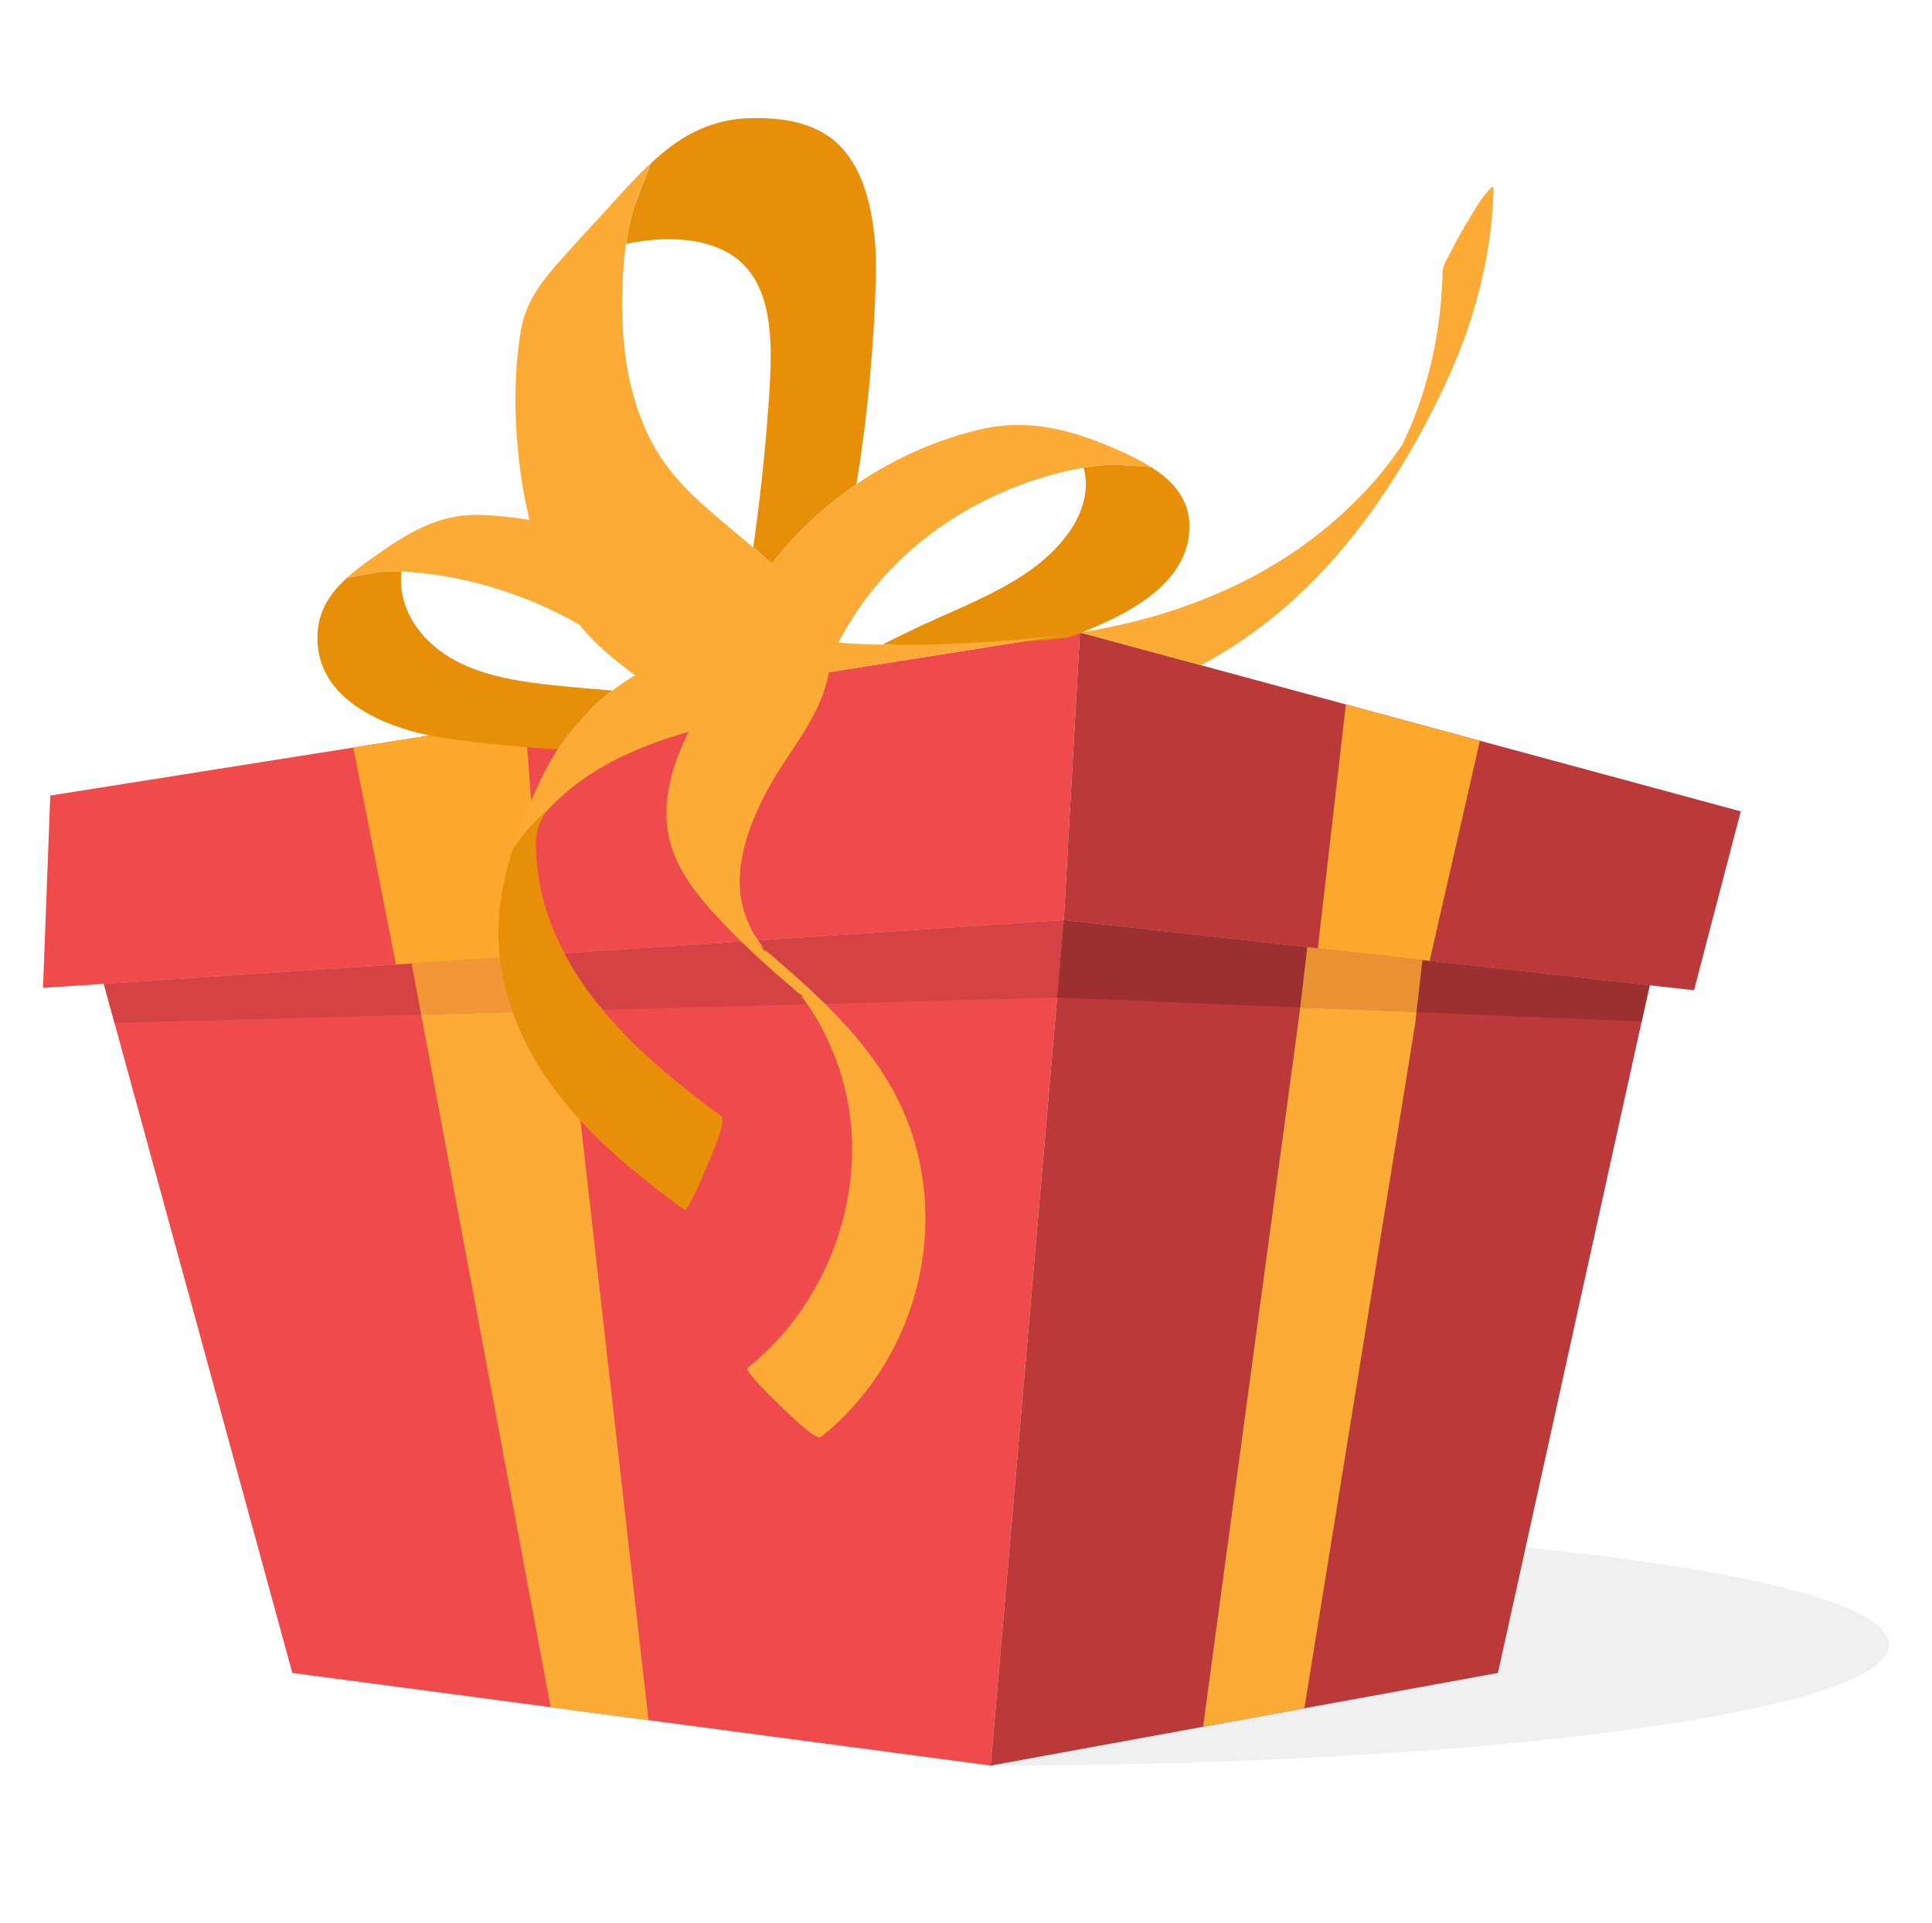 <?xml version="1.0" encoding="utf-8"?>
<!-- Generator: Adobe Illustrator 23.0.1, SVG Export Plug-In . SVG Version: 6.00 Build 0)  -->
<svg version="1.1" id="Layer_1" xmlns="http://www.w3.org/2000/svg" xmlns:xlink="http://www.w3.org/1999/xlink" x="0px" y="0px"
	 viewBox="0 0 361.63 360" style="enable-background:new 0 0 361.63 360;" xml:space="preserve">
<style type="text/css">
	.st0{opacity:0.3;fill:#CCCCCC;enable-background:new    ;}
	.st1{fill:#EF4B4C;}
	.st2{fill:#BB3939;}
	.st3{fill:#D44243;}
	.st4{fill:#9C2F2F;}
	.st5{fill:#FBA82D;}
	.st6{opacity:0.8;fill:#FBAB36;enable-background:new    ;}
	.st7{fill:#FBAB36;}
	.st8{fill:#E88F0A;}
</style>
<g id="Background">
</g>
<g id="Graphic">
	<g>
		<path class="st0" d="M185.44,285.27c92.86,0,168.14,10.14,168.14,22.65c0,12.5-75.28,22.65-168.14,22.65V285.27z"/>
		<g>
			<polygon class="st1" points="199.12,172.27 19.43,184.2 54.72,313.22 185.44,330.56 			"/>
			<polygon class="st2" points="185.44,330.56 280.38,313.22 308.78,184.47 199.12,172.27 			"/>
			<polygon class="st1" points="202.14,118.41 9.41,148.95 8.05,184.95 19.43,184.2 199.12,172.27 			"/>
			<polygon class="st2" points="325.83,151.91 202.14,118.41 199.12,172.27 199.12,172.27 308.78,184.47 317.09,185.4 			"/>
			<g>
				<polygon class="st3" points="21.44,191.51 197.87,186.76 199.12,172.27 19.43,184.2 				"/>
				<polygon class="st4" points="197.87,186.76 307.29,191.25 308.78,184.47 199.12,172.27 				"/>
			</g>
			<g>
				<polygon class="st5" points="74.11,180.57 66.13,139.96 98.3,134.86 101.58,178.74 				"/>
				<polygon class="st6" points="105.1,178.51 77.05,180.37 78.84,189.96 106.31,189.18 				"/>
				<polygon class="st7" points="121.39,322.07 106.31,189.18 78.84,189.96 103.07,319.64 				"/>
				<polygon class="st7" points="243.14,190.49 225.19,323.3 244.15,319.84 264.92,191.51 265.14,189.47 243.37,188.63 				"/>
				<polygon class="st6" points="247.34,177.63 244.7,177.34 243.37,188.63 264.08,189.47 265.14,189.47 266.25,179.74 				"/>
				<polygon class="st5" points="251.92,131.89 246.67,177.56 265.14,179.62 267.6,179.89 277.01,138.69 				"/>
			</g>
		</g>
		<g>
			<path class="st8" d="M114.63,129.28c-2.26-0.17-4.52-0.35-6.77-0.57c-10.38-1-22.97-1.95-29.73-11.09
				c-2.24-3.03-3.44-6.9-2.97-10.63c-1.77-0.07-3.54-0.03-5.28,0.27c-0.33,0.06-3.15,0.59-4.92,0.92c-3,2.71-5.26,5.9-5.52,10.35
				c-0.75,13.13,14.15,18.37,24.6,19.79c6.74,0.92,13.53,1.58,20.34,2C107.15,136.04,110.56,132.37,114.63,129.28z"/>
			<path class="st8" d="M119.13,37.61c-0.06,0.17-0.11,0.29-0.13,0.35c-0.93,2.59-1.47,5.18-1.82,7.72
				c5.97-1.31,11.8-1.17,16.08,0.32c12.94,4.24,11.37,19.59,10.33,33.12c-0.58,7.48-1.45,15.28-2.6,23.36
				c1.12,0.96,2.29,1.98,3.47,3.05c4.34-5.57,9.68-10.66,15.85-14.87c2.03-12.34,3.2-24.98,3.64-38.3
				c0.22-6.94-0.68-16.12-4.34-21.94c-3.65-6.07-10.07-8.78-20.32-8.25c-6.95,0.45-12.49,3.7-17.52,8.46
				c-0.25,0.66-0.53,1.42-0.83,2.19C120.21,34.74,119.44,36.78,119.13,37.61z"/>
			<path class="st8" d="M209.33,87.05c-0.54-0.02-1.09-0.02-1.63-0.01c-0.73,0.02-1.45,0.07-2.18,0.15
				c-0.91,0.09-1.81,0.21-2.71,0.37c1.07,3.62,0.1,7.64-2.01,11.04c-6.4,10.15-19.32,14.14-29.64,19.15
				c-2.13,1.01-3.95,1.9-6.04,2.95c10.25,0.39,20.83-0.05,30.61-0.89c1.45-0.12,2.89-0.27,4.33-0.45
				c9.94-3.77,23.36-9.77,22.54-21.9c-0.42-4.43-3.24-7.55-7.12-10.01c-2.07-0.18-5.3-0.37-6.03-0.4
				C209.39,87.05,209.35,87.05,209.33,87.05z"/>
			<path class="st7" d="M270.28,72.47c5.52-11.65,8.97-24.13,9.28-37.06c0.02-1.01-0.93,0.28-1.11,0.46
				c-1.23,1.27-2.28,3.19-3.19,4.66c-1.27,2.06-2.47,4.17-3.55,6.34c-0.58,1.16-1.65,2.73-1.68,4.03
				c-0.24,9.78-2.11,19.55-5.85,28.61c-0.42,1-0.86,1.99-1.32,2.98c-0.14,0.29-0.22,0.47-0.26,0.6c-0.06,0.07-0.14,0.19-0.25,0.35
				c0.42-0.63-0.66,0.98-0.42,0.63c-0.34,0.49-0.73,1.04-1.1,1.54c-2.79,3.79-6,7.28-9.47,10.47
				c-13.69,12.61-31.06,19.45-49.17,22.34l22.62,6.12C245.83,113.37,260.13,93.91,270.28,72.47z M262.55,83.26
				c-0.01,0.02-0.01,0.04-0.01,0.05c-0.08,0.11-0.21,0.27-0.39,0.54C262.33,83.59,262.47,83.39,262.55,83.26z"/>
			<path class="st7" d="M209.54,84.37c-2.1-0.94-4.24-1.81-6.44-2.55c-6.18-2.09-12.86-3.14-20.07-1.32
				c-8.4,2.04-16.05,5.6-22.74,10.17c-6.17,4.21-11.51,9.3-15.85,14.87l0,0c-1.18-1.07-2.34-2.09-3.47-3.05
				c-7-5.99-12.91-10.28-17.11-16.62c-5.82-8.51-8.32-21.28-7.15-35.88c0.11-1.42,0.25-2.85,0.45-4.31
				c0.35-2.54,0.89-5.13,1.82-7.72c0.02-0.06,0.07-0.18,0.13-0.35c0.31-0.83,1.08-2.87,1.8-4.8c0.29-0.77,0.58-1.53,0.83-2.19
				c-2.35,2.19-4.59,4.65-6.77,7.05c-2.19,2.42-4.34,4.75-6.34,6.92c-5.65,6.31-9.97,10.43-11.14,17.3
				c-1.72,9.89-1.26,23.86,1.63,35.45c-3.21-0.53-6.45-0.86-9.71-0.93c-5.67-0.12-10.52,2.04-15.12,4.93
				c-1.63,1.03-3.23,2.14-4.82,3.28c-1.58,1.13-3.14,2.29-4.54,3.57c1.77-0.33,4.59-0.86,4.92-0.92c1.74-0.3,3.51-0.34,5.28-0.27
				c1.01,0.04,2.03,0.12,3.03,0.22c10.28,0.99,20.32,4.2,29.34,9.2c0.31,0.17,0.61,0.35,0.92,0.53c3,3.65,6.52,6.59,10.45,9.47
				c-1.49,0.89-2.91,1.86-4.26,2.88c-4.06,3.09-7.48,6.76-10.25,11.04c-1.1,1.7-2.11,3.48-3.01,5.36
				c-2.02,4.21-3.92,8.65-5.37,13.22c1.16-1.73,2.41-3.2,3.57-4.42c0.34-0.35,0.66-0.7,0.98-1.01c0.93-0.92,1.76-1.67,2.37-2.24
				c0.32-0.34,0.65-0.68,0.99-1.01c2.07-2.03,4.38-3.82,6.78-5.38c2.39-1.56,4.91-2.88,7.5-4.03c3.46-1.54,7.07-2.78,10.73-3.83
				c-0.6,1.21-1.16,2.43-1.66,3.67c-0.01,0.01-0.01,0.02-0.01,0.04c-2.04,5.06-3.17,10.54-2.04,15.95
				c1.33,6.33,5.71,11.47,10.02,16.04c3.05,3.24,6.31,6.29,9.64,9.24c1.39,1.23,2.81,2.42,4.21,3.64c-0.06-0.05,0.41,0.4,0.85,0.81
				c-0.49-0.68-0.63-0.96,0.56,0.41c0.42,0.48-0.05,0.06-0.56-0.41c0.48,0.68,1.31,1.77,1.49,2.03c0.87,1.26,1.65,2.59,2.37,3.94
				c1.4,2.62,2.56,5.38,3.47,8.22c6.38,19.83-1.19,42.68-17.33,55.55c-0.67,0.53,5.7,6.65,6.23,7.14c0.73,0.68,6.52,6.56,7.51,5.77
				c9.07-7.22,15.37-17.4,18.1-28.66c2.43-10.03,1.86-20.7-1.84-30.35c-5.15-13.41-16.19-23.24-26.88-32.34
				c0.05,0.08,0.11,0.16,0.16,0.24c0.61,1.05-0.93-0.88-0.96-0.9c-1.72-1.77,0.45,0.36,0.17,0.12c0.21,0.18,0.42,0.35,0.63,0.53
				c-0.71-1.15-1.6-2.16-2.24-3.39c-1.4-2.68-2.23-5.56-2.32-8.58c-0.17-5.74,1.9-11.29,4.42-16.36c1.75-3.51,3.88-6.59,5.89-9.65
				c0.89-1.34,1.75-2.68,2.54-4.05c1.76-3.03,3.19-6.17,3.83-9.8l44.68-7.08c-0.88,0.12-1.76,0.24-2.65,0.35
				c-1.44,0.17-2.88,0.32-4.33,0.45c-9.78,0.85-20.64,1.43-30.89,1.04c-1.7-0.06-3.37-0.17-5.03-0.29
				c2.57-4.99,6.12-9.99,10.33-14.26c8.2-8.36,19.42-14.79,31.85-17.74c1.21-0.29,2.44-0.55,3.67-0.76c0.9-0.16,1.8-0.27,2.71-0.37
				c0.73-0.07,1.45-0.13,2.18-0.15c0.55-0.01,1.09-0.01,1.63,0.01c0.02,0,0.06,0,0.11,0.01c0.73,0.03,3.97,0.22,6.03,0.4
				C213.67,86.3,211.63,85.29,209.54,84.37z"/>
			<path class="st8" d="M99.56,154.47c-1.16,1.22-2.4,2.7-3.57,4.42c-2.05,6.45-3.21,13.16-2.5,19.87
				c0.96,9.1,4.72,17.64,10.13,24.96c6.69,9.05,15.51,16.21,24.52,22.83c0.6,0.44,4.03-7.79,4.29-8.45
				c0.41-1.05,3.75-8.23,2.53-9.13c-16.29-11.96-33.31-27.31-34.59-48.9c-0.04-0.66-0.06-1.33-0.07-1.99
				c-0.03-2.52,0.85-5,2.59-6.83c0.01-0.01,0.02-0.02,0.02-0.02c-0.62,0.57-1.44,1.32-2.37,2.24
				C100.22,153.78,99.89,154.12,99.56,154.47z"/>
		</g>
	</g>
</g>
</svg>
